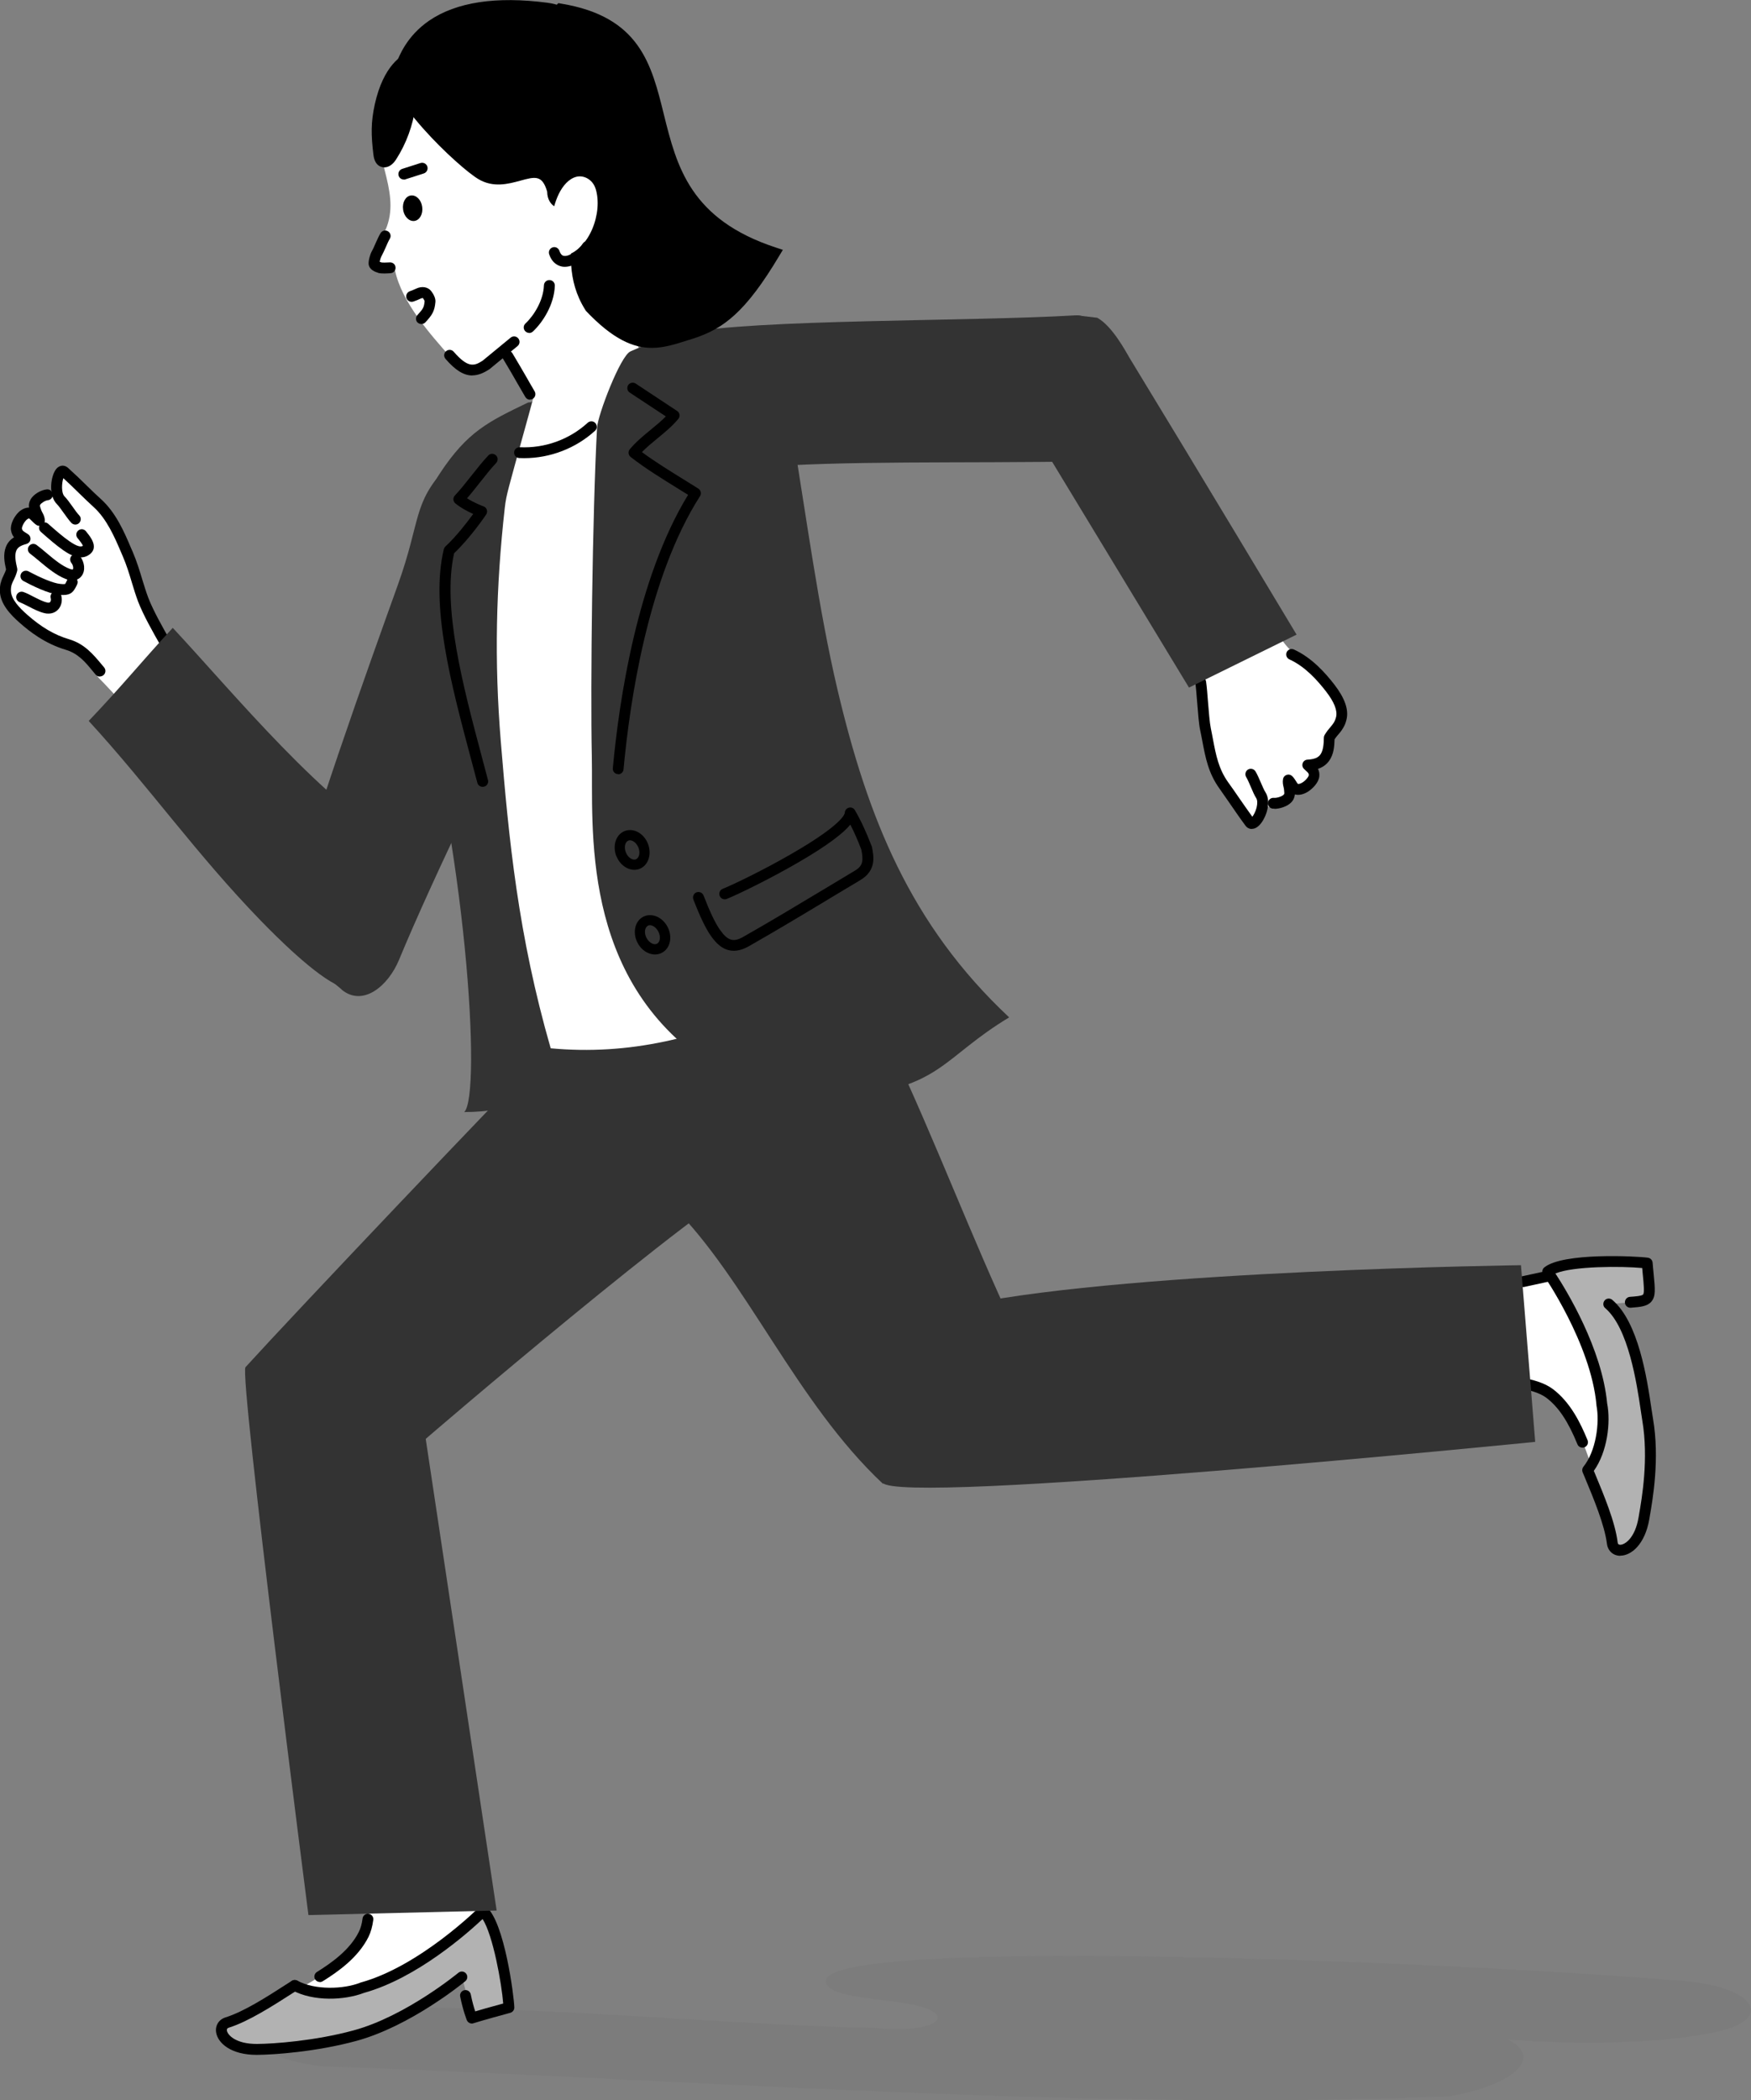 <?xml version="1.0" encoding="UTF-8"?>
<svg xmlns="http://www.w3.org/2000/svg" viewBox="0 0 173.32 207.81">
  <rect x="0" y="0" width="173.32" height="207.81" fill="#808080" stroke="none"/>
  <defs>
    <style>
      .cls-1 {
        isolation: isolate;
      }

      .cls-2 {
        fill: #696969;
      }

      .cls-3 {
        fill: #717171;
        mix-blend-mode: multiply;
        opacity: .2;
      }

      .cls-4 {
        fill: #fff;
      }

      .cls-5 {
        fill: #333;
      }

      .cls-6 {
        fill: #b2b2b2;
      }
    </style>
  </defs>
  <g class="cls-1">
    <g id="_レイヤー_2" data-name="レイヤー 2">
      <g id="_レイヤー_1-2" data-name="レイヤー 1">
        <g>
          <path class="cls-3" d="M169.82,201.06c-5.15,1.11-13.43,1.31-20.54.73,3.75,1.95.04,4.63-5.8,5.62-35.8,1.52-75.21-1.71-111.66-2.97-8.45-1.03-7.69-4.74.26-5.61,17.74-.84,36.64,1.41,54.69,1.83,6.45.61,8.58-1.7,2.19-2.55-2.39-.34-5.25-.54-6.66-1.29-7.45-5.57,60.1-2.85,84.36-.82,7.08.59,9.11,3.78,3.16,5.06Z"/>
          <g>
            <g>
              <g>
                <path class="cls-4" d="M154.38,126.02l-11.09,2.41,1.44,8.26s6.3-.61,8.66,1.16c2.79,2.1,3.75,6.43,4.9,9.21.57-1.78,1.13-3.58.79-5.33-.16-.59,1.47-2.31,1.47-2.31l-6.17-13.4Z"/>
                <path d="M156.65,143.23c.07,0,.14-.01.2-.04.27-.11.41-.43.29-.7-.68-1.66-1.68-3.74-3.44-5.06-.76-.57-1.94-.97-3.51-1.19-.29-.04-.57.17-.61.46-.04.29.17.57.46.61,1.38.19,2.39.52,3.01.98,1.21.91,2.16,2.33,3.09,4.61.08.21.29.33.5.33Z"/>
                <path d="M150.77,127.34s.08,0,.11-.01l3.32-.72c.29-.06.47-.35.41-.64-.06-.29-.35-.47-.64-.41l-3.32.72c-.29.06-.47.35-.41.64.05.25.28.42.52.42Z"/>
                <path class="cls-6" d="M160.88,128.88c2.82-.2,2.49-.11,2.16-3.91-1.53-.22-8.3-.41-9.85.84,0,0,4.78,6.84,5.36,13.11.35,1.75.03,4.77-1.4,6.53.99,2.38,2.18,5.15,2.44,7.22.17,1.33,2.55.95,3.14-2.43.28-1.61,1.06-5.7.37-9.77-.39-2.31-1.06-9.06-3.85-11.44l1.64-.14Z"/>
              </g>
              <g>
                <path class="cls-4" d="M47.81,190.3l-4.33-10.49-7.88,2.87s1.71,6.1.38,8.73c-1.57,3.12-5.67,4.82-8.2,6.45,1.86.25,3.73.48,5.39-.17.55-.26,2.53,1.04,2.53,1.04l12.1-8.43Z"/>
                <path d="M31.66,196.11c.1,0,.2-.03.28-.08,1.58-.98,3.52-2.37,4.53-4.38.23-.46.39-1.03.48-1.7.04-.29-.17-.56-.46-.6-.29-.04-.56.17-.6.46-.07.55-.2,1-.38,1.35-.89,1.77-2.68,3.04-4.14,3.95-.25.16-.33.49-.17.74.1.16.28.25.46.25Z"/>
                <path class="cls-6" d="M35.85,196.67c-1.66.65-4.69.87-6.67-.23-2.17,1.39-4.68,3.05-6.68,3.67-1.28.4-.49,2.68,2.95,2.66,1.63,0,7.74-.95,9.69-1.36,2.58-.54,8.73-2.64,10.58-5.81,1.28,4.41.37,4.18,4.66,3.03-.06-1.54-1.06-8.24-2.57-9.55,0,0-5.89,5.91-11.96,7.58Z"/>
                <path d="M160.38,153.92c1.09,0,2.44-1.12,2.87-3.59l.04-.24c.3-1.72,1.01-5.75.33-9.72-.05-.28-.1-.63-.16-1.03-.44-2.97-1.27-8.51-3.87-10.73-.23-.19-.57-.17-.76.06-.19.23-.17.57.06.76,2.3,1.96,3.12,7.44,3.51,10.07.06.41.11.76.16,1.05.64,3.79-.04,7.69-.33,9.35l-.04.24c-.35,2.05-1.36,2.7-1.81,2.7,0,0,0,0-.01,0-.16,0-.23-.07-.25-.24-.25-2.02-1.34-4.62-2.29-6.91l-.07-.16c1.34-1.87,1.69-4.78,1.32-6.68-.51-5.43-4.02-11.17-5.12-12.85,1.76-.74,6.57-.73,8.59-.54.02.24.04.46.06.66.1,1,.17,1.79.03,1.96-.12.15-.86.2-1.3.23-.3.02-.52.28-.5.58.02.3.28.52.58.5,1.01-.08,1.64-.14,2.04-.61.44-.52.37-1.22.22-2.76-.03-.32-.07-.68-.1-1.09-.02-.25-.21-.45-.46-.49-1.15-.16-8.43-.53-10.26.96-.22.18-.26.49-.1.73.05.07,4.7,6.8,5.26,12.85,0,.02,0,.04,0,.06.34,1.74-.05,4.56-1.29,6.08-.12.15-.15.36-.08.54l.19.45c.93,2.23,1.98,4.76,2.22,6.64.09.69.61,1.17,1.29,1.18.01,0,.02,0,.04,0Z"/>
                <path d="M46.71,200.21c.05,0,.11,0,.16-.03,0,0,1.01-.32,3.64-1.03.24-.07.41-.29.4-.54-.04-1.16-.97-8.39-2.75-9.93-.21-.18-.53-.17-.73.03-.06.06-5.87,5.83-11.72,7.44-.02,0-.04.01-.05.02-1.65.65-4.49.75-6.22-.2-.26-.14-.59-.05-.73.21-.14.26-.05.59.21.73,2.09,1.15,5.21,1,7.1.27,5.26-1.46,10.28-5.93,11.75-7.31,1.03,1.6,1.88,6.34,2.04,8.36-1.4.38-2.28.63-2.77.78-.12-.36-.29-.93-.44-1.68-.06-.29-.34-.48-.63-.42-.29.06-.48.34-.42.63.3,1.47.65,2.3.66,2.34.09.2.28.33.5.33Z"/>
                <path d="M25.4,203.31s.03,0,.05,0c1.68-.01,5.89-.31,9.82-1.38,5.37-1.46,10.57-5.73,10.79-5.91.23-.19.26-.53.07-.76s-.53-.26-.76-.07c-.05.04-5.23,4.31-10.38,5.7-3.82,1.04-7.92,1.33-9.55,1.34-2.09.01-2.91-.88-2.98-1.32-.02-.16.03-.24.19-.29,1.94-.61,4.31-2.13,6.4-3.47l.41-.26c.25-.16.32-.49.16-.74-.16-.25-.49-.32-.74-.16l-.41.26c-2.03,1.31-4.34,2.79-6.14,3.35-.67.21-1.04.8-.94,1.48.17,1.08,1.49,2.23,4,2.23Z"/>
              </g>
              <path class="cls-4" d="M36.65,25.69s1.34-2.42,1.65-3.29c.64-1.8.31-3.5-.25-5.66-.36-1.42.18-5.61.6-6.33,2.12-5.52,8.76-8.75,12.28-7.59,4.63,1.06,9.45,3.76,11.65,13.69,1.34,6.41-.3,8.94-1.19,12.15-.26,1.43,2.37,6.83,2.62,7.79-1.71,3.18-3.45,4.1-5.37,6.22-.99,1.09-7.02.66-7.47,2.03-.18-.58,1.45-4.64,1.64-5.26-.57-1.29-1.81-2.66-2.78-4.46-2.45.82-3.58,2.49-5.54.25-1.77-2.03-4.74-5.28-5.4-8.52-.51-.04-1.39.13-1.84.08-.52-.06-.82-.62-.59-1.09Z"/>
              <path class="cls-5" d="M51.93,44.08c-.59,4.57-1.48,8.2-1.94,15.37-.46,7.17-.62,17.8,1.67,26.66,1.55,6.01,8.98,13.08,3.78,18.71-3.54,3.83-4.43,5.19-9.49,5.21,1.75-1.68.2-26.47-5.43-45.66-1.78-6.08.96-14.4,3-17.5,2.75-4.18,4.83-5.15,8.7-7.02.22-.11.4.12.63-.39-.47,3.46-.31.06-.9,4.63Z"/>
              <g>
                <g>
                  <path class="cls-4" d="M6.6,47.05c.5.47.89.94,1.43,1.43.54.49,1.92,1.9,2.33,2.2,1.49,1.09,1.74,2.74,2.33,4.21.59,1.47.91,2.97,1.52,4.5.72,1.83,1.86,3.65,2.82,5.4.39.95.76,1.89,1.15,2.83-1.63,1.08-3.25,2.17-4.9,3.24-.91-1.02-2.15-2.38-3-3.27-.34-.36-.41-.4-.55-.57-.81-1.05-2.48-2.87-3.49-3.16-2.28-.64-3.29-2.48-4.74-3.51-1.18-.84-1.42-1.41-1.43-2.4,0-.98.67-1,1.09-1.59-.14-.62-.31-1.38-.08-2.01.23-.63.8-.88,1.39-1.04-.36-.32-.73-.54-.86-1.09-.13-.55.03-1.27.51-1.7.38-.35,1.22-.03,1.67.11,0,0,0,0,0,0-.52-.48-.46-1.22.07-1.61.63-.47,1.09-.62,1.77-.28-.53-.84-.3-2.39.96-1.68Z"/>
                  <g>
                    <path d="M9.89,66.93c.12,0,.24-.04.35-.13.23-.19.26-.53.07-.76l-.2-.24c-.9-1.08-1.75-2.1-3.27-2.55-1.45-.43-2.73-1.18-4.16-2.44-.73-.65-1.58-1.5-1.6-2.36-.01-.49.11-.74.28-1.08.12-.24.25-.52.34-.89.02-.08.02-.17,0-.25-.14-.61-.27-1.24-.1-1.71.12-.34.41-.54,1.02-.7.2-.06.36-.22.39-.43s-.06-.42-.23-.53c-.07-.04-.13-.09-.2-.13-.31-.19-.38-.25-.41-.43-.02-.14.17-.6.46-.87.12-.1.21-.14.25-.13.05.02.19.16.27.24.14.14.29.3.49.42.17.1.38.09.55-.01.17-.1.26-.29.25-.49-.02-.31-.14-.56-.25-.76-.05-.09-.09-.18-.12-.26-.01-.04-.03-.08-.04-.12-.09-.26-.09-.3-.05-.38.09-.16.49-.42.76-.45.3-.03.51-.29.48-.59-.03-.3-.29-.51-.59-.48-.54.05-1.31.46-1.61,1.01-.16.3-.18.56-.14.79-.35,0-.71.15-1.03.45-.45.43-.86,1.22-.76,1.8.05.3.16.52.3.69-.34.21-.65.52-.82.99-.26.7-.14,1.46.03,2.19-.06.21-.15.38-.23.56-.19.39-.4.83-.38,1.58.03,1.28,1.06,2.35,1.96,3.14.96.85,2.48,2.05,4.56,2.67,1.21.36,1.89,1.17,2.75,2.21l.21.25c.11.13.26.19.41.19Z"/>
                    <path d="M17.33,66.03c.08,0,.17-.02.25-.06.26-.14.36-.46.22-.73-.03-.05-.05-.1-.07-.13-.03-.19-.15-.42-.34-.77-.13-.25-.32-.57-.53-.94-.68-1.19-1.7-2.99-2.18-4.25-.22-.58-.4-1.18-.6-1.82-.26-.87-.54-1.78-.94-2.72-.06-.13-.12-.27-.18-.41-.66-1.56-1.49-3.49-2.98-4.83-.45-.4-.91-.85-1.39-1.32-.58-.57-1.18-1.15-1.87-1.77-.34-.3-.79-.27-1.11.07-.57.61-.9,2.65.06,3.57.14.14.4.5.62.81.27.37.54.76.78,1.01.21.21.55.22.76.01.21-.21.22-.55.01-.76-.18-.19-.44-.54-.68-.89-.28-.39-.54-.75-.75-.96-.37-.35-.3-1.34-.14-1.83.57.52,1.08,1.02,1.57,1.5.49.48.96.93,1.42,1.35,1.31,1.18,2.09,3,2.71,4.45.06.14.12.28.18.42.38.88.65,1.76.9,2.6.2.66.39,1.28.62,1.89.51,1.33,1.51,3.1,2.25,4.39.21.36.39.68.52.92.1.18.15.29.19.36.02.17.11.34.22.54.1.18.28.29.48.29Z"/>
                  </g>
                </g>
                <path d="M7.18,57.42c.52,0,.8-.29.91-.45.38-.51.3-1.35-.18-1.95-.18-.23-.52-.27-.76-.09-.23.18-.27.52-.09.76.21.26.21.58.15.65-.02,0-.12.02-.32-.06-.77-.29-1.57-.96-2.34-1.61-.32-.27-.63-.53-.93-.75-.24-.18-.57-.13-.75.11-.18.24-.13.57.11.75.28.21.58.46.89.72.84.7,1.71,1.43,2.65,1.79.25.1.47.14.66.14Z"/>
                <path d="M6.26,58.87c.78,0,1.03-.33,1.34-.97l.03-.07c.13-.27.02-.59-.25-.72-.27-.13-.59-.02-.72.25l-.03.07c-.07.14-.15.32-.19.35,0,0-.1.04-.51-.01-.64-.07-1.8-.54-3.11-1.24-.26-.14-.59-.04-.73.22-.14.26-.04.59.22.73.85.46,2.43,1.24,3.49,1.36.17.02.32.03.45.03Z"/>
                <path d="M4.79,60.71c.37,0,.7-.13.95-.39.34-.35.46-.9.32-1.42-.08-.29-.37-.46-.66-.38-.29.08-.46.37-.38.66.05.18,0,.33-.06.39-.06.06-.16.08-.3.04-.41-.09-.88-.34-1.34-.57-.32-.17-.65-.34-.98-.46-.28-.11-.59.03-.7.3-.11.28.03.59.3.7.27.11.57.26.88.42.52.27,1.05.54,1.6.67.12.03.25.04.37.04Z"/>
                <path d="M7.99,55.15c.33,0,.66-.1.97-.37.78-.69-.03-1.69-.34-2.07-.04-.05-.07-.09-.1-.13-.18-.24-.51-.29-.75-.11-.24.18-.29.51-.11.75.03.04.08.1.13.16.09.12.36.45.42.62-.18.12-.5.13-1.34-.45-.59-.4-1.36-1.07-2.11-1.73-.22-.2-.56-.18-.76.05-.2.22-.18.56.05.76.77.68,1.58,1.38,2.21,1.81.32.22,1.02.7,1.74.7Z"/>
              </g>
              <path class="cls-5" d="M33.82,97.92c2.11,1.73,4.61-.37,5.68-2.96,3.4-8.23,10.59-22.99,12.05-25.39,3.14-5.17-4.2-6.58-4.66-10.14-.46-3.56-.96-6.63-1.24-10.31-.25.08-.9-3.5-1.46-2.9-3.38,3.63-2.49,5.19-4.82,11.68-2.72,7.58-9.1,25.25-11.28,34.28,1.26,1.86,3.63,4,5.73,5.72Z"/>
              <path class="cls-5" d="M39.83,83.65c-7.45-3.75-16.82-15.21-22.73-21.53-3.04,3.29-5.21,5.96-8.32,9.21,6.02,6.56,10.61,13.14,17.05,19.78,1.39,1.43,5.47,5.55,7.86,6.49,2.17-4.5,4.06-9.34,6.13-13.96Z"/>
              <path class="cls-2" d="M45.28,178.89c1.24,3.07,2.33,5.95,3.02,9.12-4.53.19-8.86.46-13.48.6.73-1.39-.86-11.61.97-11.37s7,1.4,9.49,1.65Z"/>
              <g>
                <path class="cls-5" d="M87.35,146.69c1.46,2.3,64.61-4.03,64.61-4.03l-1.41-17.48s-37.95.49-54.63,3.85l-8.57,17.66Z"/>
                <path class="cls-5" d="M100.25,131.1c-3.83-8.09-7.94-18.87-11.79-26.96-8.52,1.62-17.05,3.46-25.6,4.86.39,4.83,3.51,5.63,3.71,10.33,7.28,7.21,12.23,19.43,20.83,27.48l12.85-15.7Z"/>
              </g>
              <path class="cls-5" d="M86.42,115.04c-3.69-.19-7.39-.26-11.08-.23-10.24.07-20.44.97-30.65,1.63-1.74.11-.67,1.35-2.41,1.43,3.14-4.01,7.66-7.81,9.5-11.24,2.78-2.82-.1-6.43,2.53-9.31,4.14-2.84,5.26-3.66,10.67-4.16,6.05-.55,13.51-1.03,19.83-1.62,1.04,2.87,1.28,4.42,2.41,7.56s2.54,6.48.76,10.71c-.43,1.01-.79,3.19-1.57,5.22Z"/>
              <path class="cls-5" d="M42.14,142.37l7.02,46.66-18.63.45s-6.88-53.49-6.23-54.21c4.94-5.43,24.67-26.21,31.75-33.41,3.96,4.28,7.5,4.51,10.79,8.67,3.29,4.16,5.09,1.76,8.28,5.82-5.45,2.39-33.27,26.23-32.98,26.02Z"/>
              <path class="cls-4" d="M52.95,38.78c-.77-1.05-2.05-3.2-2.62-4.28,3.74-1.11,8.77.25,12.51-.87,1.49,3.14,2.97,6.28,4.45,9.41-1.41,7.72-2.82,15.44-4.23,23.16,5,12.28,2.25,38.57,14.2,32.81-7.78,3.75-15.08,5.42-22.75,4.71-3.24-11.25-4.14-20.66-4.94-30.36-.65-7.94-.48-15.27.39-23.07.08-.74.19-1.26.42-2.14.68-2.57,1.87-6.73,2.57-9.38Z"/>
              <path class="cls-5" d="M67.5,33.13c-.98.17-2.95.65-5.1,1.64-1.01.46-3.23,6.31-3.3,7.53-.46,8.44-.67,25.65-.52,32.48.15,7.05-1.27,21.98,11.65,30.55,3.95,2.62,8.72,3.74,13.44,3.24,9.59-1,9.53-3.87,16.22-7.91-9.84-9.21-14.02-19.87-16.99-32.42-1.87-7.9-3.13-17.41-4.43-25.18-4.57-4.68-6.37-5.19-10.97-9.93Z"/>
              <path d="M72.65,94.07c.42,0,.9-.13,1.44-.43,2.66-1.51,5.51-3.22,8.26-4.88.96-.58,1.9-1.14,2.82-1.69,1.59-.95,1.32-2.34,1.14-3.26,0-.03-.01-.06-.03-.09-.53-1.38-1.05-2.51-1.66-3.56-.12-.21-.36-.31-.59-.25-.23.06-.4.26-.41.5,0,.11-.2,1.14-5.22,4.04-2.92,1.69-5.95,3.13-6.86,3.49-.28.11-.41.42-.3.7.11.28.42.41.7.3,1.12-.45,4.26-1.98,6.99-3.56,3.19-1.84,4.61-3.03,5.24-3.79.38.74.74,1.55,1.09,2.48.2,1.04.19,1.59-.65,2.08-.92.55-1.87,1.12-2.83,1.7-2.75,1.65-5.59,3.36-8.24,4.86-.95.54-1.52.36-2.28-.72-.46-.65-.99-1.76-1.62-3.39-.11-.28-.42-.41-.7-.31-.28.11-.41.42-.31.7.66,1.71,1.23,2.89,1.74,3.61.48.69,1.19,1.47,2.25,1.47Z"/>
              <path d="M61.19,76.61c.27,0,.51-.21.53-.49.61-6.63,2.4-18.95,7.57-27.03.08-.12.1-.27.07-.41-.03-.14-.12-.26-.24-.34-.37-.23-.72-.45-1.06-.66-1.92-1.19-3.25-2.01-4.52-2.95.47-.48.99-.91,1.54-1.36.71-.58,1.44-1.18,2.06-1.92.1-.12.14-.27.12-.42-.02-.15-.11-.29-.24-.37-.96-.64-1.93-1.27-2.89-1.91l-1.21-.8c-.25-.16-.58-.09-.74.15-.16.25-.09.58.15.74l1.21.8c.79.52,1.58,1.04,2.37,1.56-.46.47-.98.89-1.51,1.33-.71.58-1.44,1.18-2.06,1.92-.09.11-.14.26-.12.4.02.15.09.28.21.37,1.46,1.13,2.9,2.02,5.08,3.37.19.12.39.24.6.37-5.07,8.28-6.84,20.45-7.45,27.05-.03.3.19.56.49.58.02,0,.03,0,.05,0Z"/>
              <path class="cls-5" d="M108.14,45.64c-13.84.23-23.99-.11-33.99.64-3.2-5.56-9.1-12.66-9.1-12.66,0,0,1.28-.28,2.56-.64,7.2-1.44,28.28-1.15,38.83-1.78,1.13-.07,2.55.94,2.34,2.05l-.64,12.39Z"/>
              <g>
                <g>
                  <path class="cls-4" d="M123.57,80.96c-.39-.56-.67-1.08-1.1-1.66-.43-.58-1.48-2.22-1.83-2.59-1.23-1.33-1.08-3-1.31-4.54-.23-1.54-.17-3.06-.39-4.66-.27-1.92-.97-3.91-1.5-5.79-.15-1-.3-1.98-.45-2.97,1.96-.73,3.9-1.47,5.87-2.19.67,1.17,1.59,2.73,2.24,3.76.26.41.32.46.41.66.57,1.19,1.82,3.28,2.77,3.75,2.13,1.06,2.73,3.03,3.96,4.33,1,1.06,1.1,1.65.84,2.61-.25.96-.97.85-1.54,1.33-.01.65-.04,1.41-.44,1.97s-1.06.7-1.7.73c.28.39.62.65.6,1.23-.01.57-.37,1.24-.96,1.55-.47.25-1.25-.19-1.69-.43,0,0,0,0,0,0,.43.61.12,1.29-.49,1.55-.73.31-1.27.4-1.89-.08.35.99-.34,2.36-1.42,1.44Z"/>
                  <g>
                    <path d="M126.13,80.03c.55,0,1.3-.24,1.69-.65.25-.27.33-.54.35-.78.37.1.8.02,1.23-.23.55-.33,1.14-.97,1.19-1.56.03-.3-.03-.54-.13-.74.4-.13.8-.37,1.1-.79.45-.63.52-1.39.54-2.13.12-.19.25-.34.38-.49.29-.34.63-.73.8-1.46.24-.98-.16-2.12-1.21-3.48-.85-1.09-2.19-2.64-4-3.46-.27-.12-.59,0-.71.27-.12.27,0,.59.27.71,1.59.72,2.81,2.13,3.6,3.14.84,1.08,1.17,1.92,1.02,2.56-.12.48-.31.7-.57,1.01-.18.21-.38.45-.57.78-.04.08-.07.16-.07.25-.01.62-.05,1.25-.34,1.67-.23.32-.61.47-1.28.51-.21.01-.4.14-.47.34-.08.2-.03.42.12.57.07.07.14.14.21.2.24.22.28.27.27.44-.02.13-.31.54-.7.75-.21.11-.33.11-.37.1-.05-.03-.15-.19-.21-.29-.1-.16-.22-.35-.39-.5-.14-.13-.35-.17-.53-.1-.18.06-.32.22-.35.4-.06.32,0,.59.05.8.02.1.05.19.05.27,0,.04,0,.08.01.12.03.27.02.3-.05.37-.15.16-.66.34-.96.31-.29-.03-.56.18-.59.48-.03.3.18.56.48.59.05,0,.11,0,.17,0Z"/>
                    <path d="M123.91,82.01c.18,0,.36-.06.53-.18.45-.31.78-.97.94-1.48.24-.78.19-1.48-.13-1.98-.12-.18-.28-.55-.44-.92-.18-.41-.36-.84-.54-1.13-.15-.25-.49-.33-.74-.18-.25.15-.33.49-.18.74.14.23.31.62.47,1,.18.43.36.83.52,1.08.13.2.14.54.04.95-.1.39-.28.72-.42.9-.5-.69-.93-1.32-1.35-1.92-.35-.51-.68-.99-1.03-1.47-.96-1.34-1.22-2.71-1.52-4.29-.07-.35-.13-.71-.21-1.08-.11-.52-.2-1.64-.28-2.63-.06-.79-.12-1.53-.19-1.99-.04-.29-.32-.5-.61-.45-.29.04-.5.32-.45.61.06.42.12,1.14.18,1.91.09,1.07.17,2.18.3,2.76.08.36.14.71.21,1.06.31,1.64.6,3.19,1.71,4.72.34.48.67.95,1.01,1.45.47.68.95,1.39,1.55,2.2.16.22.39.33.63.33Z"/>
                  </g>
                </g>
                <path class="cls-5" d="M111.75,35.32c6.34,10.39,16.59,27.47,16.59,27.47l-10.65,5.24s-9.75-16.08-14.77-24.36c.03.1-.04.05-.05.09l3.78-12.55,1.96.23c1.49.82,2.82,3.34,3.15,3.89Z"/>
              </g>
              <path d="M39.98,17.77c.05,0,.11,0,.16-.03l1.81-.58c.28-.09.44-.39.35-.68-.09-.28-.39-.44-.68-.35l-1.81.58c-.28.09-.44.39-.35.68.07.23.28.37.51.37Z"/>
              <g>
                <path d="M60.7,21.96c-2.44-2.03,1.04-2.67-2.12-2.38-.21.02-3.9,1.74-3.87-.7-1.13-4.01-4.11.13-7.07-1.62-1.99-1.18-9.33-8.22-8.11-10.3.45-.77,1.71-7.84,14.59-6.16,4.3.56,6.85,5.51,8.68,10.83,1.31,3.8,3.28,10.43.71,13.87-.64-1.39-1.57-2.57-2.82-3.54Z"/>
                <path d="M63.02,25.72c-.6-1.31-1.49-2.44-2.66-3.33h-.02c-1.12-.94-1.23-1.71-1.07-2.32-.16,0-.37.03-.61.05-.04.01-.09.03-.16.06-.79.29-2.62.96-3.67.21-.3-.21-.66-.64-.67-1.43-.49-1.67-1.18-1.49-2.67-1.08-1.18.32-2.66.72-4.14-.16-1.02-.61-3.37-2.66-5.39-4.92-.97-1.09-3.92-4.4-2.91-6.11.02-.04.08-.19.13-.31.32-.84,1.08-2.81,3.29-4.33,2.69-1.84,6.62-2.44,11.7-1.78,2.11.28,4.01,1.57,5.63,3.85,1.25,1.76,2.39,4.16,3.49,7.34,1.54,4.47,3.28,10.83.63,14.37l-.54.73-.38-.82ZM43.09,2.92c-1.94,1.33-2.59,3.02-2.9,3.83-.08.21-.14.36-.21.47-.06.11-.52,1.14,2.79,4.85,1.88,2.11,4.17,4.14,5.13,4.71,1.09.65,2.22.34,3.31.04,1.44-.39,3.23-.88,4.01,1.9l.02.08v.08c0,.47.16.59.22.63.39.27,1.29.16,2.68-.35.21-.08.29-.11.39-.12,1.2-.11,1.63-.13,1.89.24.22.31.07.64,0,.81-.14.3-.3.67.62,1.45,1.03.8,1.88,1.76,2.52,2.86,1.8-3.72-.47-10.32-1.26-12.6-2.31-6.71-4.93-10.04-8.25-10.47-1.3-.17-2.51-.25-3.65-.25-3.06,0-5.51.62-7.31,1.85ZM58.62,20.11s0,0,0,0c0,0,0,0,0,0Z"/>
              </g>
              <path d="M41.35,31.93c-.22-.2-.23-.54-.03-.76.58-.63.65-.77.71-1.37-.01-.06-.08-.18-.17-.31-.04,0-.11,0-.19.04-.29.14-.46.2-.74.3-.28.1-.59-.04-.69-.32-.1-.28.04-.59.32-.69.26-.1.39-.15.65-.27.55-.26,1.16-.16,1.47.25.17.22.45.65.42,1.06-.08.96-.34,1.32-.99,2.03-.11.12-.25.17-.4.17-.13,0-.26-.05-.36-.14Z"/>
              <path d="M37.43,26.99c-.24-.07-.87-.27-.94-.85-.04-.34.17-1.03.29-1.24.16-.28.28-.56.41-.86.14-.31.28-.63.47-.96.15-.26.48-.35.73-.2.26.15.35.48.2.73-.16.28-.28.56-.41.86-.14.31-.28.63-.46.96-.04.08-.11.31-.14.47.04.02.09.03.16.06.11.03.52.02.83,0,.3-.02.56.19.58.49.03.3-.19.56-.49.58-.05,0-.31.03-.59.03-.23,0-.48-.01-.64-.06ZM37.56,26.04h0,0Z"/>
              <path d="M46.76,37.14c.52,0,1.06-.2,1.64-.58.02-.01.03-.02.05-.03l2.78-2.29c.23-.19.26-.53.07-.76-.19-.23-.53-.26-.76-.07l-2.76,2.27c-.84.55-1.46.75-2.87-.88-.19-.22-.53-.25-.76-.05-.22.19-.25.53-.05.76.96,1.11,1.79,1.64,2.65,1.64Z"/>
              <path d="M52.46,39.53c.09,0,.19-.02.27-.07.26-.15.34-.48.19-.74-.32-.55-.58-.99-.82-1.42-.4-.69-.78-1.35-1.38-2.35-.15-.25-.48-.34-.74-.18-.25.15-.34.48-.18.74.6,1,.98,1.65,1.37,2.34.25.43.5.87.83,1.43.1.17.28.27.46.27Z"/>
              <path d="M52.38,32.95c.13,0,.26-.05.37-.15.96-.9,2.1-2.63,2.17-4.53.01-.3-.22-.55-.52-.56-.3-.01-.55.22-.56.52-.05,1.47-.96,2.96-1.83,3.78-.22.2-.23.54-.02.76.11.11.25.17.39.17Z"/>
              <path d="M41.79,20.47c.1.7-.25,1.32-.77,1.39-.52.07-1.03-.43-1.12-1.13-.1-.7.25-1.32.77-1.39.52-.07,1.03.43,1.12,1.13Z"/>
              <g>
                <path d="M55.47.88c15.17,2.51,3.91,18.49,21.23,24.13-3.34,5.58-5.43,7.08-8.32,8-3.15.99-5.52,2.07-10-2.66-3.4-5.43,1.22-11.1-2.03-16.77-1.16-2.1-1.51-4.47.18-6.39.89-1.28-2.14-5.18-1.06-6.3Z"/>
                <path d="M57.98,30.71l-.04-.04-.03-.05c-1.81-2.9-1.47-5.85-1.14-8.7.32-2.79.63-5.42-.9-8.09-1.46-2.65-1.38-5.12.22-6.97.24-.41-.26-1.67-.64-2.6-.6-1.5-1.17-2.92-.38-3.75l.2-.2.28.05c7.77,1.28,8.93,5.98,10.16,10.96,1.27,5.11,2.58,10.4,11.14,13.19l.64.21-.35.58c-1.64,2.75-3.05,4.62-4.43,5.87-1.22,1.11-2.47,1.82-4.19,2.36-.15.05-.3.1-.45.14-1.2.38-2.33.75-3.54.75-1.84,0-3.86-.83-6.57-3.7ZM64.67,11.56c-1.17-4.73-2.19-8.83-8.91-10.09-.06.52.38,1.61.69,2.38.57,1.42,1.11,2.77.51,3.63l-.04.05c-1.68,1.91-.99,4.19-.12,5.77,1.7,2.97,1.36,5.9,1.03,8.74-.32,2.78-.62,5.4.96,7.97,4,4.21,6.08,3.55,8.96,2.63.15-.05.3-.1.45-.14,2.67-.84,4.62-2.21,7.68-7.19-8.56-3.03-9.97-8.71-11.21-13.74Z"/>
              </g>
              <path class="cls-4" d="M58.95,18.66c-.29-.9-1.15-1.35-1.89-1.17-.74.18-1.35.88-1.75,1.7-.4.82-.61,1.77-.82,2.7,0,0-.63,3.86,1.36,3.43,2.48-.53,3.86-4.29,3.1-6.67Z"/>
              <path d="M55.9,26.4c1.08,0,2.21-.99,2.68-1.71.16-.25.09-.58-.16-.74-.25-.16-.58-.09-.74.16-.39.6-1.29,1.28-1.84,1.21-.09-.01-.31-.04-.47-.51-.1-.28-.4-.43-.68-.33-.28.1-.43.4-.33.68.33.97,1,1.18,1.36,1.23.07,0,.13.01.2.01Z"/>
              <path d="M51.89,45.33c2.57,0,5.1-.97,7.01-2.71.22-.2.23-.54.03-.76-.2-.22-.54-.23-.76-.03-1.81,1.66-4.26,2.54-6.72,2.42-.3-.01-.55.21-.56.51-.01.3.21.55.51.56.16,0,.32.01.49.01Z"/>
              <g>
                <path d="M38.76,15.48c-.2.31-.52.65-.86.52-.29-.11-.37-.47-.4-.77-.21-1.81-.26-3.02.13-4.8s1.36-4.16,3.08-4.78c.17-.06-.05,4.38-.11,4.8-.24,1.78-.86,3.52-1.84,5.03Z"/>
                <path d="M37.71,16.5c-.63-.23-.72-.97-.75-1.21-.23-1.92-.26-3.16.14-4.98.86-3.86,2.68-4.9,3.42-5.17l.29-.1.24.19c.24.19.31.25.22,2.73-.04,1.07-.11,2.31-.14,2.56-.25,1.87-.91,3.68-1.92,5.25h0c-.33.52-.75.79-1.17.79-.11,0-.22-.02-.33-.06ZM38.31,15.19c.92-1.44,1.53-3.1,1.75-4.81.04-.33.16-2.63.17-3.85-1.04.82-1.74,2.53-2.08,4.02-.37,1.68-.34,2.78-.12,4.62.02.15.04.24.06.29.06-.04.14-.13.22-.26h0Z"/>
              </g>
            </g>
            <path d="M47.78,77.85s.09,0,.14-.02c.29-.07.46-.37.38-.66-.21-.79-.42-1.6-.64-2.41-1.83-6.89-3.91-14.7-2.71-20.02,1.6-1.52,3.11-3.73,3.17-3.83.09-.14.12-.31.07-.47-.05-.16-.17-.28-.33-.34-.01,0-.89-.32-1.63-.8.43-.49.86-1.04,1.27-1.56.53-.67,1.08-1.37,1.61-1.93.2-.22.2-.56-.02-.76-.22-.2-.56-.2-.76.02-.57.6-1.13,1.32-1.68,2.01-.53.67-1.08,1.37-1.62,1.94-.1.11-.16.25-.15.4s.08.29.19.38c.54.45,1.25.82,1.77,1.05-.56.77-1.66,2.21-2.75,3.22-.08.07-.13.17-.16.27-1.34,5.59.7,13.28,2.68,20.71.22.81.43,1.61.64,2.4.06.24.28.4.52.4Z"/>
            <path d="M61.01,84.72h0c-.41-1.03-.05-2.15.81-2.49.43-.17.93-.13,1.38.13.41.24.74.63.93,1.11.41,1.03.05,2.15-.81,2.49-.17.07-.35.1-.53.1-.72,0-1.44-.52-1.77-1.34ZM62.2,83.17c-.34.13-.45.67-.25,1.17.2.5.66.81.99.68.34-.13.45-.67.25-1.17-.11-.26-.29-.49-.5-.61-.07-.04-.19-.1-.33-.1-.05,0-.11,0-.16.03ZM61.48,84.53h0,0Z"/>
            <path d="M64.11,94.27c-.43-.2-.79-.56-1.02-1.02-.5-.99-.24-2.13.59-2.55.83-.42,1.91.04,2.41,1.03.23.46.31.97.22,1.43-.1.5-.39.91-.81,1.12-.2.1-.43.16-.66.16s-.49-.06-.72-.17ZM64.13,91.6c-.32.16-.39.71-.14,1.19h0c.13.25.33.46.55.56.11.05.31.12.49.02.19-.09.25-.3.27-.41.05-.24,0-.52-.13-.78-.2-.39-.54-.64-.84-.64-.07,0-.14.02-.21.05Z"/>
          </g>
        </g>
      </g>
    </g>
  </g>
</svg>